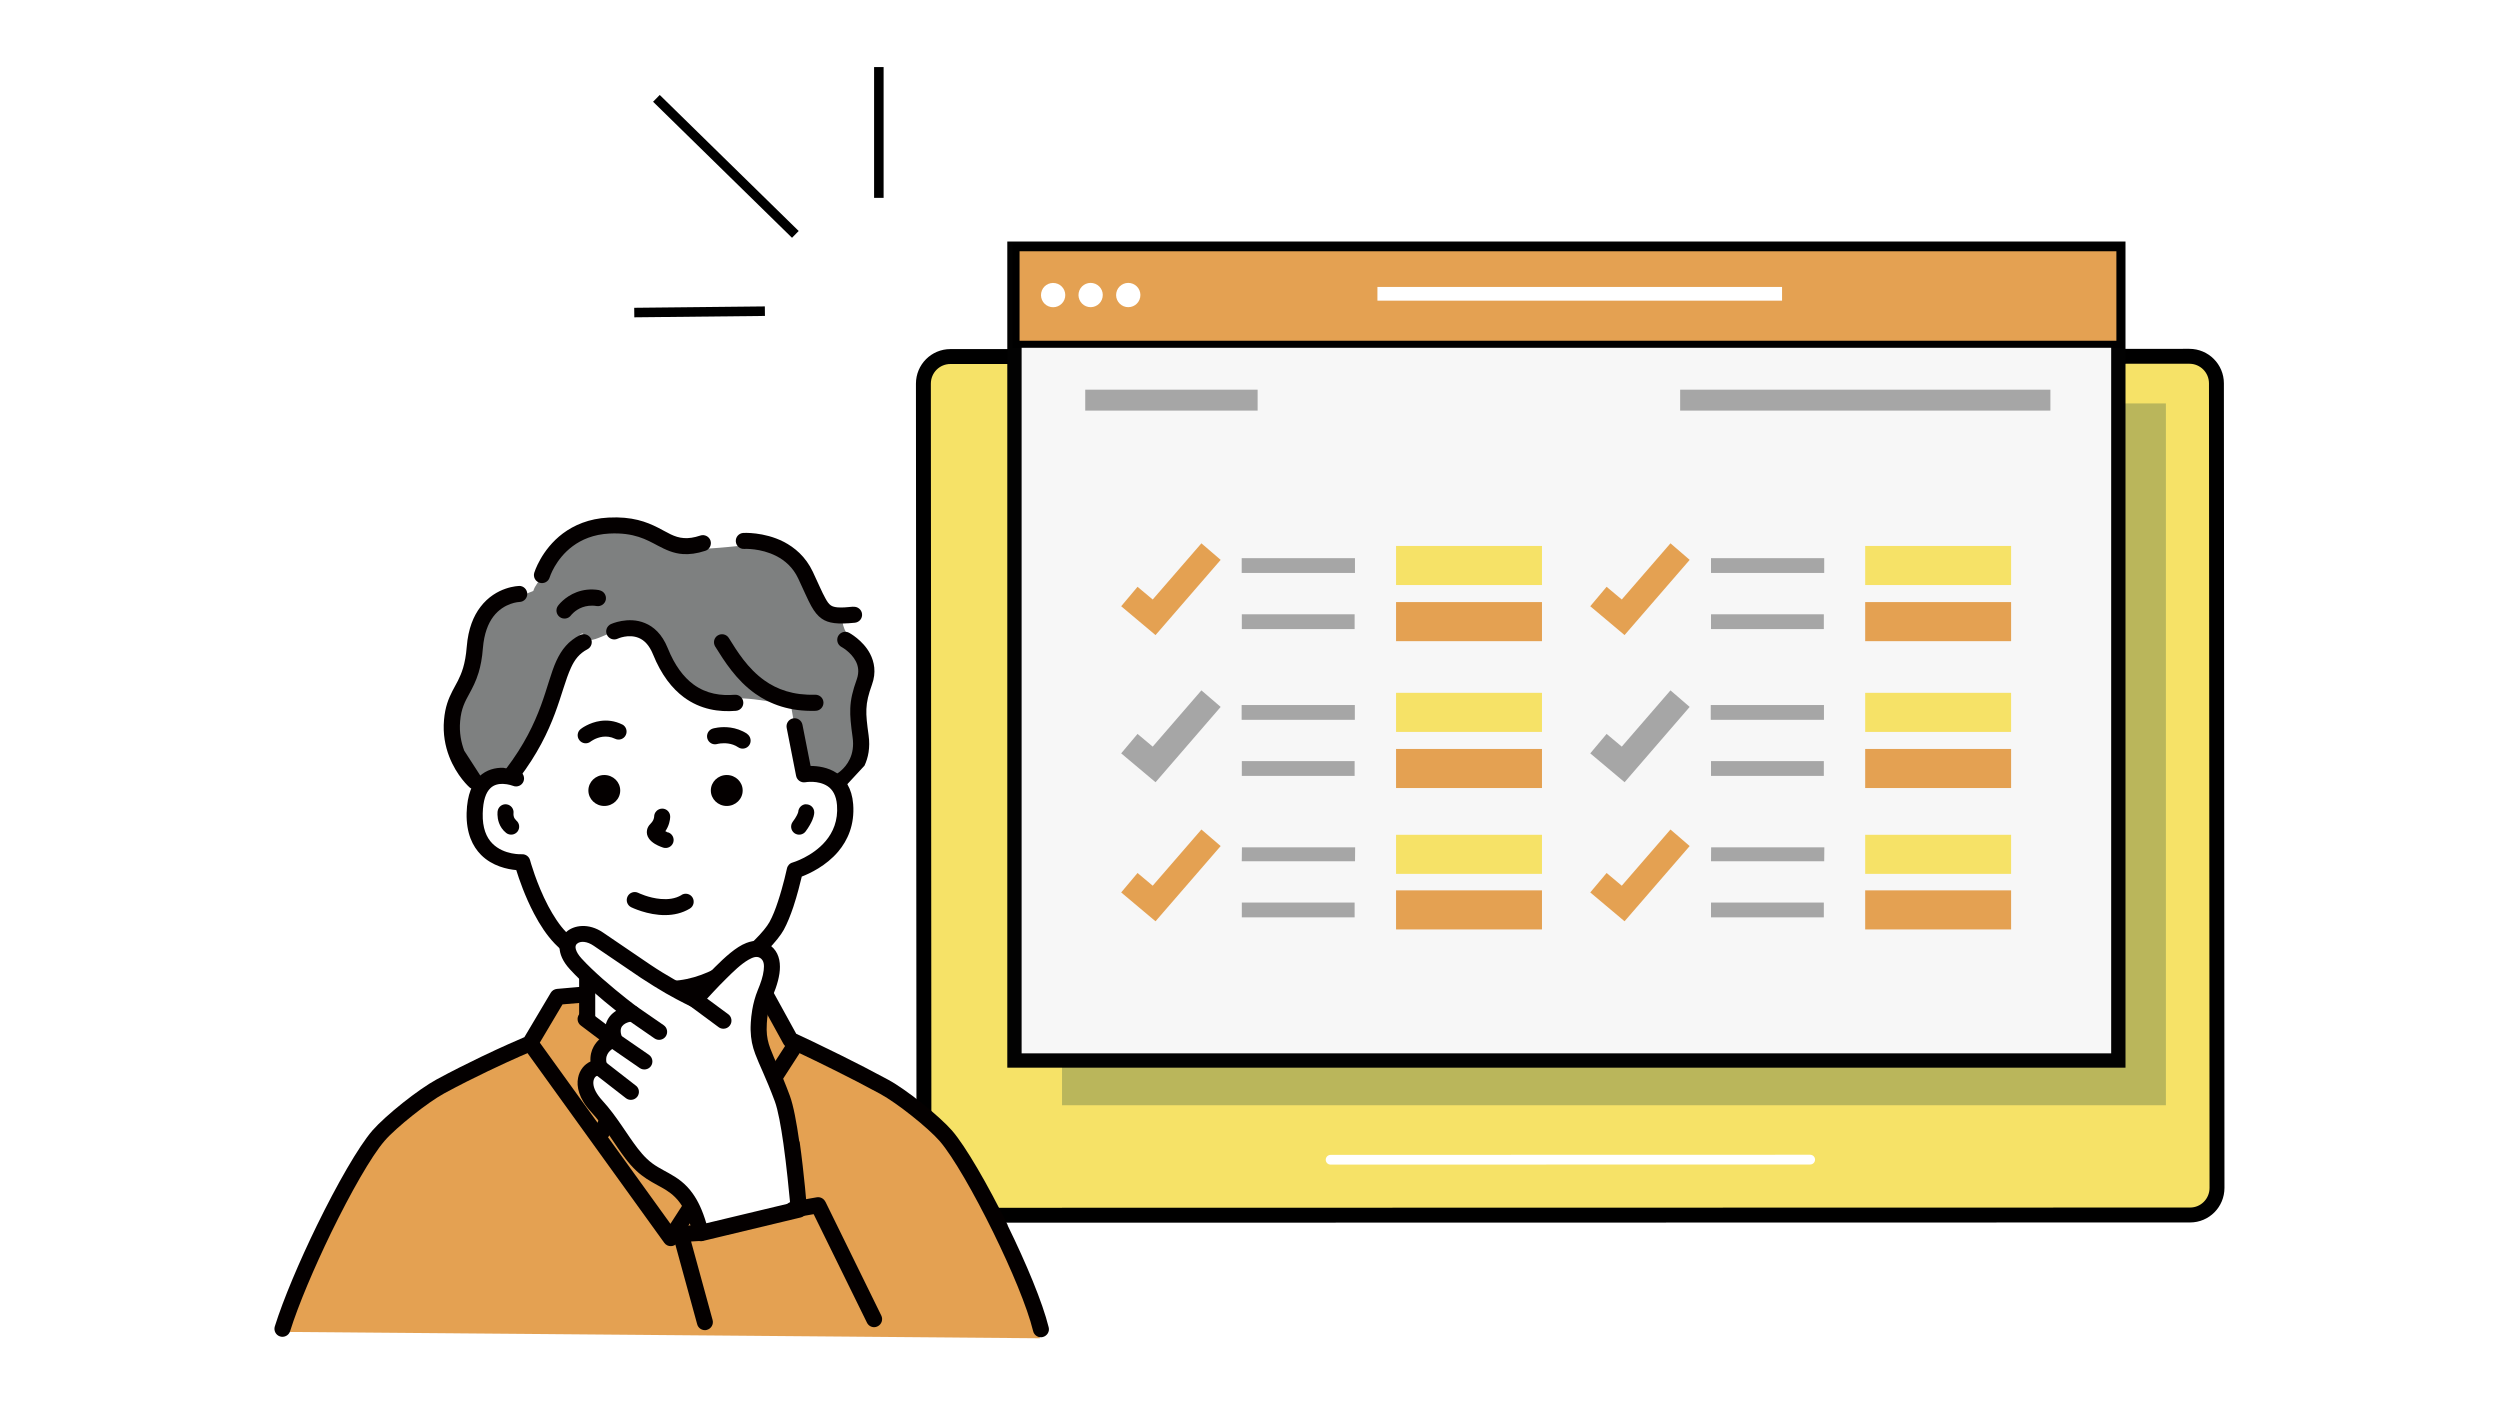 <svg width="410" height="231" viewBox="0 0 410 231" fill="none" xmlns="http://www.w3.org/2000/svg">
<rect width="410" height="231" fill="white"/>
<g clip-path="url(#clip0_193_6266)">
<path d="M155.978 199.301L359.171 199.26C361.617 199.26 363.588 197.279 363.588 194.812L363.495 62.869C363.495 60.423 361.514 58.432 359.058 58.432L155.865 58.473C153.419 58.473 151.438 60.454 151.438 62.921L151.53 194.864C151.53 197.31 153.512 199.301 155.968 199.301H155.978Z" fill="#F6E267" stroke="black" stroke-width="2.447" stroke-miterlimit="10"/>
<path d="M296.868 190.179L218.219 190.199" stroke="white" stroke-width="1.598" stroke-miterlimit="10" stroke-linecap="round"/>
<g opacity="0.25">
<path d="M355.208 66.161H174.172V181.261H355.208V66.161Z" fill="#063438"/>
</g>
<path d="M347.407 40.784H166.371V173.924H347.407V40.784Z" fill="#F7F7F7" stroke="#020202" stroke-width="2.348" stroke-miterlimit="10"/>
<path d="M347.665 40.629H166.629V56.46H347.665V40.629Z" fill="#E4A152" stroke="black" stroke-width="1.156" stroke-miterlimit="10"/>
<path d="M174.67 48.772C174.876 47.698 174.174 46.646 173.091 46.439C171.997 46.233 170.965 46.935 170.758 48.018C170.552 49.112 171.264 50.144 172.337 50.351C173.411 50.557 174.463 49.855 174.67 48.772Z" fill="white"/>
<path d="M180.818 48.762C181.035 47.689 180.323 46.636 179.239 46.43C178.166 46.223 177.113 46.925 176.907 48.008C176.7 49.082 177.412 50.135 178.486 50.341C179.559 50.547 180.612 49.846 180.818 48.762Z" fill="white"/>
<path d="M186.991 48.762C187.197 47.689 186.495 46.636 185.412 46.43C184.339 46.223 183.286 46.925 183.079 48.008C182.863 49.082 183.585 50.135 184.658 50.341C185.752 50.547 186.784 49.846 186.991 48.762Z" fill="white"/>
<path d="M227.023 48.184H291.132" stroke="white" stroke-width="2.248" stroke-miterlimit="10" stroke-linecap="square"/>
<path opacity="0.33" d="M277.262 65.624H334.549" stroke="black" stroke-width="3.431" stroke-miterlimit="10" stroke-linecap="square"/>
<path opacity="0.33" d="M179.695 65.624H204.536" stroke="black" stroke-width="3.431" stroke-miterlimit="10" stroke-linecap="square"/>
<path d="M125.442 51.032L104.018 51.259" stroke="black" stroke-width="1.562" stroke-miterlimit="10"/>
<path d="M130.437 38.441L107.65 16.129" stroke="black" stroke-width="1.562" stroke-miterlimit="10"/>
<path d="M144.131 32.445V11" stroke="black" stroke-width="1.562" stroke-miterlimit="10"/>
<path d="M189.498 104.15L183.873 99.424L186.556 96.235L189.043 98.319L197.031 89.103L200.189 91.818L189.528 104.13H189.518L189.498 104.15Z" fill="#E4A152"/>
<path opacity="0.33" d="M189.498 128.278L183.873 123.551L186.556 120.362L189.043 122.447L197.031 113.221L200.189 115.935L189.528 128.267H189.518L189.498 128.278Z" fill="black"/>
<path d="M189.498 151.086L183.873 146.359L186.556 143.17L189.043 145.255L197.031 136.039L200.189 138.753L189.528 151.065H189.518L189.498 151.086Z" fill="#E4A152"/>
<path opacity="0.33" d="M222.193 115.625H203.627V118.05H222.193V115.625Z" fill="black"/>
<path opacity="0.33" d="M222.16 124.821H203.656V127.247H222.16V124.821Z" fill="black"/>
<path opacity="0.33" d="M222.213 91.539H203.637V93.964H222.213V91.539Z" fill="black"/>
<path opacity="0.33" d="M222.16 100.744H203.656V103.169H222.16V100.744Z" fill="black"/>
<path opacity="0.33" d="M222.243 138.96H203.677L203.646 141.251H222.223L222.243 138.96Z" fill="black"/>
<path opacity="0.33" d="M222.16 148.021H203.656V150.446H222.16V148.021Z" fill="black"/>
<path d="M252.884 98.742H228.951V105.151H252.884V98.742Z" fill="#E4A152"/>
<path d="M252.884 113.624H228.951V120.033H252.884V113.624Z" fill="#F6E267"/>
<path d="M252.884 122.829H228.951V129.238H252.884V122.829Z" fill="#E4A152"/>
<path d="M252.884 136.906H228.951V143.315H252.884V136.906Z" fill="#F6E267"/>
<path d="M252.884 146.019H228.951V152.427H252.884V146.019Z" fill="#E4A152"/>
<path d="M252.884 89.536H228.951V95.945H252.884V89.536Z" fill="#F6E267"/>
<path d="M266.425 104.15L260.801 99.424L263.484 96.235L265.971 98.319L273.959 89.103L277.107 91.818L266.446 104.13H266.436L266.425 104.15Z" fill="#E4A152"/>
<path opacity="0.33" d="M266.425 128.278L260.801 123.551L263.484 120.362L265.971 122.447L273.959 113.221L277.107 115.935L266.446 128.267H266.436L266.425 128.278Z" fill="black"/>
<path d="M266.425 151.086L260.801 146.359L263.484 143.17L265.971 145.255L273.959 136.039L277.107 138.753L266.446 151.065H266.436L266.425 151.086Z" fill="#E4A152"/>
<path opacity="0.33" d="M299.128 115.625H280.562V118.05H299.128V115.625Z" fill="black"/>
<path opacity="0.33" d="M299.109 124.821H280.605V127.247H299.109V124.821Z" fill="black"/>
<path opacity="0.33" d="M299.171 91.539H280.605V93.964H299.171V91.539Z" fill="black"/>
<path opacity="0.33" d="M299.109 100.744H280.605V103.169H299.109V100.744Z" fill="black"/>
<path opacity="0.33" d="M299.192 138.96H280.626L280.605 141.251H299.171L299.192 138.96Z" fill="black"/>
<path opacity="0.33" d="M299.109 148.021H280.605V150.446H299.109V148.021Z" fill="black"/>
<path d="M329.821 98.742H305.889V105.151H329.821V98.742Z" fill="#E4A152"/>
<path d="M329.821 113.624H305.889V120.033H329.821V113.624Z" fill="#F6E267"/>
<path d="M329.821 122.829H305.889V129.238H329.821V122.829Z" fill="#E4A152"/>
<path d="M329.821 136.906H305.889V143.315H329.821V136.906Z" fill="#F6E267"/>
<path d="M329.821 146.019H305.889V152.427H329.821V146.019Z" fill="#E4A152"/>
<path d="M329.821 89.536H305.889V95.945H329.821V89.536Z" fill="#F6E267"/>
<path fill-rule="evenodd" clip-rule="evenodd" d="M151.386 183.429C146.051 178.258 129.25 171.571 129.25 171.571L126.04 162.448L120.963 161.87L120.632 168.114L115.297 173.986L110.158 181.674L106.349 174.254L96.463 166.989L96.308 163.274L92.18 163.48L87.34 171.169C87.34 171.169 83.305 172.933 78.083 175.317C72.881 177.701 67.071 181.561 62.788 185.916C58.526 190.281 45.502 218.424 45.502 218.424L170.551 219.477C170.551 219.477 165.783 208.197 164.07 203.512C162.357 198.806 156.701 188.589 151.386 183.429Z" fill="#E4A152"/>
<path fill-rule="evenodd" clip-rule="evenodd" d="M132.573 127.308L131.912 124.78L131.541 118.567C131.541 118.567 124.926 112.22 124.379 111.725C123.832 111.229 111.179 100.796 111.179 100.796C111.179 100.796 102.768 100.919 100.229 99.309C97.691 97.7 89.682 114.088 89.682 114.088L86.813 121.126L84.357 128.02L82.272 127.741L79.197 130.776L78.547 135.327L80.012 140.198L84.285 141.488L86.689 143.17L88.454 148.041L91.736 152.912L96.194 158.155L96.153 168.217L107.546 176.256L110.343 183.181L115.235 175.338L121.695 169.311L121.117 159.61C121.117 159.61 125.669 155.461 127.475 152.211C129.291 148.96 130.457 144.336 130.457 144.336C130.457 144.336 134.265 141.467 136.938 139.445C139.621 137.401 139.498 132.84 138.249 129.95C136.99 127.05 132.583 127.339 132.583 127.339L132.573 127.308Z" fill="white"/>
<path fill-rule="evenodd" clip-rule="evenodd" d="M138.372 101.775C138.909 101.105 134.492 101.879 133.615 98.814C132.748 95.748 132.067 93.426 130.013 91.754C127.959 90.083 124.254 89.267 121.602 89.494C118.95 89.742 114.202 90.31 112.273 89.794C110.332 89.267 105.812 87.823 102.582 87.038C99.352 86.254 98.433 85.645 95.213 88.153C91.993 90.661 89.63 93.488 88.124 95.645C86.627 97.812 88.939 96.058 84.615 98.174C80.28 100.289 79.991 99.588 79.331 103.045C78.691 106.502 79.186 108.329 77.514 111.693C75.832 115.068 73.82 114.851 74.191 119.309C74.573 123.768 74.542 123.809 75.987 126.771C77.421 129.733 79.176 130.754 79.176 130.754C79.176 130.754 81.395 126.554 84.594 127.741C84.594 127.741 86.73 120.393 88.103 117.988C89.475 115.573 95.11 101.765 95.75 104.17C96.4 106.574 100.25 102.807 104.429 102.704C108.609 102.601 108.124 108.7 112.427 113.375C113.604 114.655 120.477 114.16 124.492 114.799C126.277 115.078 129.693 115.532 129.693 115.532L131.499 126.017L134.564 127.813L138.321 128.762C138.321 128.762 141.602 126.864 141.293 122.343C140.983 117.823 141.076 115.037 141.592 112.384C142.118 109.732 141.922 108.638 140.653 106.812C139.384 104.975 137.794 102.436 138.331 101.775H138.362H138.372Z" fill="#7E8080"/>
<path fill-rule="evenodd" clip-rule="evenodd" d="M137.207 126.771C135.783 125.822 134.08 125.615 132.935 125.615L131.603 118.856C131.459 118.133 130.768 117.679 130.055 117.813C129.343 117.958 128.879 118.649 129.013 119.362L130.561 127.246C130.706 127.948 131.376 128.412 132.089 128.288C132.089 128.288 134.163 127.907 135.732 128.939C136.536 129.475 137.145 130.435 137.269 132.045C137.465 134.594 136.598 136.514 135.422 137.917C133.234 140.518 129.973 141.457 129.973 141.457C129.508 141.581 129.147 141.973 129.054 142.458C129.054 142.458 128.476 145.172 127.579 147.866C127.186 149.073 126.722 150.26 126.206 151.199C125.401 152.654 122.769 155.513 119.219 157.773C116.619 159.414 113.502 160.735 110.21 160.859C107.021 160.993 103.78 159.992 100.891 158.578C97.485 156.906 94.575 154.656 92.872 152.892C91.716 151.705 90.746 150.157 89.91 148.598C87.96 144.904 86.928 141.065 86.928 141.065C86.763 140.466 86.205 140.064 85.586 140.095C85.586 140.095 82.665 140.26 80.756 138.34C79.766 137.349 79.105 135.791 79.167 133.407C79.219 131.271 79.683 129.971 80.426 129.259C81.045 128.66 81.819 128.546 82.48 128.557C83.398 128.588 84.131 128.877 84.131 128.877C84.802 129.155 85.576 128.835 85.844 128.175C86.123 127.504 85.803 126.73 85.142 126.441L82.531 125.915C81.252 125.884 79.776 126.214 78.579 127.36C77.505 128.412 76.608 130.218 76.525 133.345C76.453 136.679 77.516 138.805 78.888 140.198C80.746 142.066 83.254 142.571 84.668 142.695C85.111 144.13 86.102 147.03 87.588 149.847C88.527 151.643 89.673 153.397 90.984 154.76C92.841 156.679 96.02 159.156 99.745 160.972C103.017 162.572 106.701 163.666 110.323 163.521C114.09 163.367 117.671 161.901 120.643 160.023C124.699 157.474 127.63 154.151 128.538 152.489C129.116 151.436 129.643 150.095 130.107 148.733C130.757 146.772 131.242 144.801 131.49 143.758C132.78 143.263 135.474 142.014 137.465 139.661C139.024 137.804 140.179 135.265 139.921 131.88C139.715 129.217 138.559 127.69 137.228 126.782H137.218L137.207 126.771Z" fill="#040000"/>
<path fill-rule="evenodd" clip-rule="evenodd" d="M109.549 136.534L109.116 136.317C109.271 136.09 109.394 135.874 109.498 135.647C109.931 134.707 109.91 133.923 109.91 133.923C109.91 133.19 109.312 132.602 108.589 132.612C107.877 132.623 107.279 133.211 107.279 133.933C107.279 133.933 107.268 134.202 107.114 134.522C107.021 134.697 106.897 134.893 106.711 135.069C106.34 135.43 106.175 135.791 106.113 136.121C106.02 136.596 106.113 137.071 106.412 137.504C106.629 137.834 107 138.154 107.423 138.412C108.043 138.784 108.765 139.011 108.765 139.011C109.456 139.228 110.199 138.846 110.416 138.154C110.633 137.463 110.251 136.72 109.56 136.503H109.549V136.534Z" fill="#040000"/>
<path fill-rule="evenodd" clip-rule="evenodd" d="M99.105 127.102C97.66 127.102 96.494 128.247 96.494 129.64C96.494 131.034 97.66 132.179 99.105 132.179C100.55 132.179 101.716 131.044 101.716 129.64C101.716 128.237 100.55 127.102 99.105 127.102Z" fill="#040000"/>
<path fill-rule="evenodd" clip-rule="evenodd" d="M119.187 127.102C117.742 127.102 116.576 128.247 116.576 129.64C116.576 131.034 117.742 132.179 119.187 132.179C120.632 132.179 121.798 131.044 121.798 129.64C121.798 128.237 120.632 127.102 119.187 127.102Z" fill="#040000"/>
<path fill-rule="evenodd" clip-rule="evenodd" d="M111.777 146.783C110.714 147.423 109.496 147.526 108.382 147.433C106.369 147.268 104.687 146.432 104.687 146.432C104.037 146.112 103.242 146.37 102.922 147.02C102.602 147.67 102.86 148.465 103.51 148.785C103.51 148.785 106.194 150.116 109.145 150.075C110.487 150.065 111.88 149.765 113.129 149.012C113.758 148.64 113.944 147.825 113.583 147.206C113.211 146.576 112.386 146.391 111.777 146.762V146.783Z" fill="#040000"/>
<path fill-rule="evenodd" clip-rule="evenodd" d="M96.297 156.71C95.565 156.71 94.977 157.298 94.977 158.031V166.679C94.977 167.412 95.565 168 96.297 168C97.03 168 97.618 167.412 97.618 166.679V158.031C97.618 157.298 97.03 156.71 96.297 156.71Z" fill="#040000"/>
<path fill-rule="evenodd" clip-rule="evenodd" d="M95.11 104.15C93.211 105.12 92.097 106.534 91.24 108.391C89.486 112.21 89.001 118.206 82.974 126.111C82.54 126.689 82.644 127.525 83.222 127.958C83.799 128.392 84.635 128.289 85.069 127.711C91.271 119.568 91.839 113.417 93.645 109.496C94.243 108.185 95.007 107.174 96.338 106.482C96.978 106.152 97.236 105.357 96.906 104.717C96.576 104.078 95.781 103.82 95.141 104.15H95.131H95.11Z" fill="#040000"/>
<path fill-rule="evenodd" clip-rule="evenodd" d="M120.466 113.944C118.278 114.119 115.863 113.83 113.706 112.23C112.107 111.044 110.652 109.145 109.506 106.286C108.557 103.943 107.163 102.757 105.78 102.189C103.025 101.033 100.177 102.354 100.177 102.354C99.526 102.664 99.227 103.448 99.537 104.109C99.846 104.759 100.631 105.058 101.291 104.748C101.291 104.748 103.056 103.912 104.769 104.625C105.657 104.996 106.472 105.801 107.081 107.287C108.464 110.713 110.239 112.922 112.148 114.346C114.883 116.369 117.907 116.802 120.693 116.575C121.426 116.513 121.962 115.884 121.9 115.151C121.839 114.418 121.209 113.882 120.476 113.944H120.466Z" fill="#040000"/>
<path fill-rule="evenodd" clip-rule="evenodd" d="M133.699 113.933C130.107 114.047 127.435 113.066 125.371 111.591C122.605 109.62 120.881 106.812 119.529 104.635C119.148 104.016 118.332 103.83 117.713 104.212C117.094 104.594 116.908 105.399 117.29 106.028C118.807 108.464 120.747 111.549 123.843 113.748C126.32 115.502 129.509 116.709 133.771 116.575C134.504 116.544 135.061 115.946 135.051 115.213C135.03 114.48 134.421 113.923 133.689 113.933H133.699Z" fill="#040000"/>
<path fill-rule="evenodd" clip-rule="evenodd" d="M114.843 87.834C113.79 88.185 112.934 88.298 112.18 88.246C110.55 88.143 109.414 87.287 107.928 86.544C106.029 85.584 103.687 84.676 99.786 84.882C96.555 85.047 94.12 86.141 92.314 87.483C88.743 90.166 87.618 93.933 87.618 93.933C87.412 94.624 87.794 95.367 88.506 95.574C89.197 95.78 89.94 95.398 90.147 94.686C90.147 94.686 91.055 91.714 93.903 89.588C95.369 88.494 97.329 87.638 99.93 87.503C103.986 87.297 106.029 88.504 107.866 89.475C109.198 90.176 110.446 90.765 112.015 90.868C113.057 90.93 114.234 90.806 115.679 90.331C116.37 90.104 116.742 89.361 116.525 88.67C116.298 87.978 115.555 87.607 114.863 87.823V87.844L114.843 87.834Z" fill="#040000"/>
<path fill-rule="evenodd" clip-rule="evenodd" d="M139.931 99.495C138.868 99.609 138.032 99.66 137.382 99.609C136.917 99.567 136.566 99.485 136.267 99.289C135.906 99.041 135.648 98.649 135.359 98.112C134.791 97.111 134.213 95.687 133.295 93.757C132.129 91.301 130.333 89.784 128.506 88.845C125.266 87.194 121.901 87.4 121.901 87.4C121.169 87.451 120.622 88.071 120.673 88.793C120.715 89.526 121.344 90.073 122.067 90.021C122.067 90.021 124.729 89.866 127.309 91.187C128.692 91.889 130.044 93.035 130.911 94.882C131.86 96.894 132.469 98.36 133.047 99.392C133.584 100.352 134.11 101.002 134.76 101.456C135.865 102.23 137.371 102.416 140.209 102.127C140.942 102.044 141.458 101.394 141.375 100.682C141.303 99.97 140.643 99.443 139.931 99.516V99.495Z" fill="#040000"/>
<path fill-rule="evenodd" clip-rule="evenodd" d="M139.239 103.767C138.599 103.427 137.805 103.674 137.454 104.314C137.124 104.954 137.361 105.759 138.001 106.1C138.001 106.1 139.549 106.915 140.344 108.432C140.756 109.216 140.932 110.197 140.519 111.384C139.817 113.344 139.508 114.676 139.446 116.182C139.394 117.462 139.539 118.855 139.828 120.919C140.034 122.364 139.807 123.53 139.384 124.449C138.569 126.214 137.093 126.988 137.093 126.988C136.443 127.318 136.185 128.102 136.515 128.752C136.835 129.402 137.629 129.66 138.28 129.341L141.778 125.563C142.377 124.284 142.738 122.632 142.449 120.568C142.191 118.711 142.036 117.441 142.088 116.286C142.139 115.027 142.418 113.912 143.006 112.271C143.729 110.259 143.388 108.556 142.686 107.204C141.52 104.975 139.239 103.767 139.239 103.767Z" fill="#040000"/>
<path fill-rule="evenodd" clip-rule="evenodd" d="M85.111 96.101C85.111 96.101 81.364 96.142 78.784 99.548C77.68 100.992 76.782 103.067 76.545 106.08C76.431 107.515 76.215 108.629 75.946 109.538C75.451 111.189 74.77 112.221 74.192 113.335C73.552 114.594 73.005 115.926 72.819 118.052C72.613 120.374 73.026 122.386 73.655 124.037C74.894 127.288 76.999 129.125 76.999 129.125C77.536 129.61 78.382 129.548 78.856 129.012C79.342 128.475 79.28 127.629 78.743 127.154L76.132 123.108C75.637 121.777 75.296 120.157 75.461 118.289C75.637 116.173 76.276 115.038 76.958 113.789C77.494 112.799 78.052 111.756 78.495 110.291C78.815 109.228 79.073 107.938 79.197 106.276C79.393 103.923 80.043 102.262 80.9 101.127C82.654 98.805 85.183 98.722 85.183 98.722C85.915 98.712 86.493 98.103 86.473 97.38C86.452 96.658 85.854 96.07 85.131 96.09V96.111L85.111 96.101Z" fill="#040000"/>
<path fill-rule="evenodd" clip-rule="evenodd" d="M102.046 118.814C100.777 118.185 99.559 118.092 98.517 118.226C96.587 118.484 95.235 119.557 95.235 119.557C94.668 120.001 94.564 120.837 95.029 121.405C95.473 121.972 96.308 122.075 96.876 121.611C96.876 121.611 97.681 120.982 98.847 120.827C99.446 120.754 100.137 120.806 100.87 121.157C101.52 121.477 102.315 121.209 102.624 120.558C102.944 119.908 102.676 119.114 102.026 118.794V118.825L102.046 118.814Z" fill="#040000"/>
<path fill-rule="evenodd" clip-rule="evenodd" d="M122.53 120.341C121.621 119.743 120.662 119.444 119.795 119.32C118.164 119.093 116.895 119.485 116.895 119.485C116.203 119.691 115.801 120.424 116.007 121.126C116.214 121.817 116.946 122.23 117.648 122.013C117.648 122.013 118.433 121.797 119.434 121.941C119.95 122.013 120.527 122.189 121.074 122.56C121.673 122.963 122.499 122.787 122.891 122.189C123.283 121.59 123.118 120.765 122.519 120.352L122.53 120.341Z" fill="#040000"/>
<path fill-rule="evenodd" clip-rule="evenodd" d="M120.777 157.918C120.045 157.918 119.467 158.516 119.467 159.239L119.508 165.173C119.508 165.905 120.107 166.494 120.829 166.483C121.562 166.483 122.14 165.885 122.14 165.152L122.098 159.218C122.098 158.485 121.5 157.897 120.767 157.907H120.777V157.918Z" fill="#040000"/>
<path fill-rule="evenodd" clip-rule="evenodd" d="M95.936 161.776L91.344 162.179C90.921 162.22 90.539 162.447 90.322 162.819L85.998 170.095C85.007 170.518 82.283 171.694 78.908 173.314C76.638 174.408 74.089 175.678 71.581 177.04C70.085 177.855 68.02 179.31 66.07 180.858C64.047 182.468 62.138 184.192 61.096 185.379C58.815 188.01 55.255 194.244 51.973 200.962C49.114 206.834 46.462 213.078 45.069 217.526C44.852 218.217 45.234 218.96 45.925 219.177C46.617 219.394 47.36 219.012 47.576 218.32C48.938 213.965 51.539 207.876 54.326 202.118C57.484 195.647 60.889 189.62 63.077 187.092C64.037 185.977 65.822 184.398 67.701 182.902C69.517 181.457 71.426 180.095 72.84 179.321C75.317 177.979 77.825 176.72 80.054 175.657C84.254 173.645 87.433 172.313 87.433 172.313C87.691 172.21 87.918 172.024 88.062 171.777L92.252 164.718L96.163 164.387C96.886 164.326 97.422 163.686 97.35 162.963C97.288 162.231 96.648 161.694 95.926 161.756H95.916L95.936 161.776Z" fill="#040000"/>
<path fill-rule="evenodd" clip-rule="evenodd" d="M165.277 200.942C161.995 194.265 158.342 187.959 156.123 185.4C155.081 184.213 153.172 182.49 151.149 180.88C149.198 179.332 147.134 177.866 145.638 177.061C143.058 175.668 140.375 174.275 137.96 173.088C134.472 171.354 131.592 170.002 130.581 169.538L126.917 162.871C126.701 162.489 126.319 162.231 125.875 162.19L121.283 161.798C120.55 161.736 119.92 162.273 119.858 163.005C119.796 163.738 120.333 164.368 121.066 164.429L124.946 164.76L128.486 171.199C128.63 171.447 128.837 171.643 129.085 171.767C129.085 171.767 132.47 173.315 136.783 175.472C139.157 176.648 141.82 178.021 144.369 179.404C145.762 180.168 147.692 181.53 149.508 182.975C151.397 184.471 153.172 186.06 154.132 187.165C156.268 189.642 159.756 195.71 162.914 202.15C165.835 208.104 168.466 214.348 169.436 218.311C169.601 219.013 170.324 219.456 171.026 219.271C171.727 219.085 172.171 218.383 171.985 217.681C170.984 213.595 168.28 207.144 165.267 200.994V200.952L165.277 200.942Z" fill="#040000"/>
<path fill-rule="evenodd" clip-rule="evenodd" d="M119.898 167.949L113.325 174.254C113.263 174.316 113.201 174.378 113.149 174.461L110.022 179.053L108.278 174.905C108.185 174.688 108.051 174.502 107.855 174.368L96.833 166.071C96.255 165.637 95.419 165.751 94.986 166.329C94.552 166.907 94.666 167.742 95.244 168.176L105.987 176.267L108.536 182.325C108.732 182.769 109.135 183.078 109.609 183.13C110.094 183.181 110.559 182.965 110.827 182.552L115.234 176.081L121.715 169.868C122.241 169.373 122.251 168.537 121.756 168.011C121.25 167.484 120.425 167.474 119.898 167.97V167.949Z" fill="#040000"/>
<path fill-rule="evenodd" clip-rule="evenodd" d="M105.71 174.574C104.007 176.04 102.417 177.505 100.993 179.28C99.703 180.901 98.537 182.758 97.536 185.101C97.257 185.772 97.567 186.546 98.227 186.835C98.898 187.113 99.672 186.804 99.961 186.143C100.859 184.059 101.901 182.387 103.047 180.942C104.368 179.301 105.844 177.939 107.433 176.587C107.98 176.112 108.052 175.276 107.577 174.729C107.103 174.182 106.267 174.11 105.72 174.585L105.71 174.574Z" fill="#040000"/>
<path fill-rule="evenodd" clip-rule="evenodd" d="M120.363 180.013C118.949 177.928 117.257 176.132 115.791 174.657C115.275 174.141 114.45 174.141 113.934 174.657C113.418 175.173 113.418 175.998 113.934 176.514C115.1 177.67 116.39 179.043 117.556 180.601C118.578 181.984 119.496 183.511 120.095 185.204C120.343 185.895 121.096 186.256 121.777 186.009C122.458 185.761 122.83 185.008 122.582 184.326C122.035 182.778 121.261 181.323 120.363 180.013Z" fill="#040000"/>
<path fill-rule="evenodd" clip-rule="evenodd" d="M130.683 170.972C130.064 170.58 129.259 170.756 128.867 171.365L109.95 200.705C105.347 194.327 88.237 170.591 88.237 170.591C87.814 170.002 86.998 169.878 86.4 170.291C85.811 170.714 85.677 171.55 86.1 172.139L108.939 203.821C109.197 204.183 109.61 204.389 110.043 204.368C110.477 204.368 110.879 204.121 111.116 203.77L131.076 172.809C131.468 172.19 131.292 171.385 130.683 170.993V170.972Z" fill="#040000"/>
<path fill-rule="evenodd" clip-rule="evenodd" d="M84.656 134.532C84.481 134.388 84.377 134.212 84.305 134.057C84.181 133.717 84.212 133.407 84.212 133.407C84.316 132.685 83.82 132.024 83.098 131.911C82.375 131.808 81.715 132.313 81.612 133.025C81.612 133.025 81.467 133.944 81.839 134.966C82.045 135.533 82.406 136.121 83.015 136.606C83.593 137.05 84.408 136.947 84.862 136.39C85.306 135.822 85.224 134.997 84.646 134.542L84.656 134.532Z" fill="#040000"/>
<path fill-rule="evenodd" clip-rule="evenodd" d="M132.212 131.891C131.52 131.891 130.953 132.458 130.912 133.139V133.16C130.839 133.428 130.623 133.955 130.003 134.78C129.57 135.369 129.694 136.194 130.272 136.628C130.86 137.061 131.686 136.937 132.119 136.359C132.707 135.565 133.027 134.935 133.223 134.491C133.584 133.635 133.533 133.201 133.533 133.201C133.533 132.469 132.914 131.891 132.202 131.911H132.212V131.891Z" fill="#040000"/>
<path fill-rule="evenodd" clip-rule="evenodd" d="M98.288 96.781C96.812 96.533 95.584 96.74 94.583 97.111C92.56 97.865 91.508 99.351 91.508 99.351C91.085 99.939 91.208 100.765 91.807 101.198C92.395 101.621 93.221 101.497 93.644 100.909C93.644 100.909 94.284 100.052 95.501 99.598C96.131 99.371 96.926 99.237 97.844 99.392C98.556 99.505 99.237 99.031 99.361 98.319C99.475 97.596 99 96.925 98.288 96.802V96.781Z" fill="#040000"/>
<path fill-rule="evenodd" clip-rule="evenodd" d="M124.409 168.898C124.398 168.258 124.44 165.368 125.482 162.871C126.72 159.94 127.226 157.153 125.337 155.977C123.211 154.646 120.456 157.257 118.144 159.537C116.287 161.385 114.016 163.934 114.016 163.934C114.016 163.934 110.218 162.19 105.853 159.269C102.179 156.813 98.753 154.439 98.103 154.006C94.779 151.746 90.992 154.336 94.387 158.051C97.783 161.767 103.717 166.173 103.717 166.173C103.717 166.173 99.434 166.473 100.744 170.415C100.744 170.415 97.194 171.498 98.33 175.1C96.493 174.852 94.377 177.66 97.814 181.364C100.817 184.615 102.643 188.568 105.172 190.962C108.712 194.337 112.706 193.191 114.883 202.18L130.972 198.32C130.972 198.32 129.858 184.337 128.289 180.136C125.843 173.552 124.491 172.334 124.409 168.887H124.398L124.409 168.898Z" fill="white"/>
<path fill-rule="evenodd" clip-rule="evenodd" d="M131.077 187.175C130.644 184.141 130.117 181.261 129.529 179.693C128.053 175.709 126.97 173.697 126.33 171.953C125.958 170.952 125.752 170.064 125.731 168.867C125.731 168.506 125.731 167.391 125.958 166.06C126.103 165.214 126.33 164.275 126.701 163.397C127.434 161.664 127.919 159.961 127.909 158.557C127.909 156.947 127.321 155.657 126.051 154.863C124.926 154.161 123.698 154.14 122.398 154.646C120.695 155.296 118.848 157.019 117.238 158.619C116.546 159.311 115.793 160.105 115.112 160.828C114.575 161.406 114.09 161.932 113.729 162.324C113.007 161.963 111.882 161.375 110.54 160.611C109.364 159.94 108.012 159.125 106.618 158.186L98.878 152.922C96.556 151.343 94.09 151.694 92.82 152.881C91.541 154.089 91.076 156.359 93.46 158.96C94.523 160.126 95.813 161.354 97.124 162.499C98.548 163.759 99.952 164.904 101.045 165.771C100.664 166.019 100.302 166.308 100.003 166.689C99.456 167.391 99.085 168.372 99.26 169.724C98.62 170.105 97.867 170.725 97.361 171.633C97 172.283 96.773 173.109 96.835 174.089C95.875 174.522 95.049 175.451 94.802 176.772C94.523 178.165 94.905 180.147 96.907 182.314C99.219 184.812 100.818 187.722 102.583 190.013C103.13 190.735 103.708 191.396 104.327 191.974C105.452 193.047 106.639 193.718 107.785 194.347C108.786 194.894 109.776 195.41 110.684 196.308C111.882 197.474 112.893 199.28 113.667 202.552C113.832 203.254 114.555 203.697 115.256 203.522L131.335 199.662C131.965 199.507 132.388 198.919 132.346 198.279C132.346 198.279 131.882 192.49 131.139 187.216L131.087 187.195L131.077 187.175ZM115.834 200.622C115.194 198.444 114.441 196.907 113.615 195.751C112.429 194.069 111.077 193.171 109.683 192.397C108.497 191.726 107.258 191.169 106.082 190.034C105.566 189.548 105.081 188.981 104.606 188.372C102.79 186.029 101.149 183.057 98.785 180.487C97.826 179.435 97.361 178.516 97.31 177.732C97.258 176.958 97.64 176.359 98.156 176.421C98.6 176.483 99.054 176.308 99.332 175.957C99.632 175.606 99.714 175.142 99.58 174.718C99.322 173.924 99.384 173.325 99.632 172.871C100.106 171.984 101.118 171.695 101.118 171.695C101.448 171.591 101.747 171.344 101.902 171.045C102.067 170.725 102.098 170.363 101.974 170.033C101.706 169.228 101.747 168.671 102.026 168.299C102.604 167.546 103.791 167.515 103.791 167.515C104.338 167.474 104.802 167.102 104.967 166.566C105.122 166.039 104.926 165.461 104.492 165.141C104.492 165.141 101.665 163.026 98.816 160.518C97.588 159.424 96.36 158.279 95.359 157.174C94.874 156.638 94.564 156.132 94.441 155.688C94.337 155.317 94.379 155.007 94.595 154.801C95.184 154.254 96.309 154.378 97.371 155.11L105.122 160.374C106.587 161.344 107.981 162.19 109.198 162.902C111.706 164.336 113.471 165.141 113.471 165.141C113.997 165.389 114.627 165.255 115.009 164.821C115.009 164.821 115.906 163.82 117.021 162.634C117.671 161.942 118.404 161.168 119.085 160.508C120.241 159.362 121.51 158.113 122.749 157.401C123.43 157.019 124.07 156.751 124.658 157.102C125.308 157.515 125.349 158.268 125.246 159.135C125.133 160.126 124.761 161.22 124.286 162.355C123.843 163.428 123.543 164.574 123.368 165.606C123.1 167.185 123.089 168.506 123.1 168.929C123.141 170.456 123.389 171.591 123.863 172.861C124.503 174.605 125.576 176.617 127.063 180.601C127.599 182.046 128.074 184.719 128.476 187.536C129.013 191.334 129.395 195.41 129.581 197.32L115.845 200.612H115.834V200.622Z" fill="#040000"/>
<path d="M119.435 166.339L113.614 162.036C113.026 161.602 112.201 161.726 111.767 162.304C111.334 162.892 111.457 163.718 112.035 164.151L117.856 168.455C118.083 168.63 118.372 168.713 118.64 168.713C119.043 168.713 119.435 168.537 119.703 168.176C120.137 167.588 120.013 166.762 119.435 166.329V166.339Z" fill="#040000"/>
<path d="M113.336 203.605L114.966 203.512C115.699 203.47 116.246 202.862 116.215 202.129C116.174 201.396 115.544 200.839 114.832 200.88L111.581 201.056C111.179 201.076 110.807 201.272 110.58 201.602C110.353 201.933 110.271 202.335 110.374 202.717L114.337 217.176C114.492 217.764 115.028 218.146 115.606 218.146C115.72 218.146 115.833 218.135 115.947 218.094C116.649 217.898 117.061 217.176 116.865 216.474L113.336 203.594V203.605Z" fill="#040000"/>
<path d="M135.348 197.072C135.09 196.545 134.512 196.256 133.934 196.36L129.847 197.072C129.125 197.196 128.65 197.877 128.784 198.599C128.908 199.321 129.589 199.786 130.312 199.672L133.439 199.125L142.18 216.917C142.407 217.382 142.871 217.66 143.356 217.66C143.553 217.66 143.759 217.619 143.934 217.516C144.585 217.196 144.853 216.401 144.533 215.751L135.358 197.061H135.348V197.072Z" fill="#040000"/>
<path fill-rule="evenodd" clip-rule="evenodd" d="M108.847 168.135L104.461 165.101C103.862 164.688 103.036 164.833 102.624 165.431C102.211 166.03 102.355 166.855 102.954 167.268L107.34 170.302C107.938 170.715 108.764 170.571 109.177 169.972C109.59 169.374 109.445 168.548 108.847 168.135Z" fill="#040000"/>
<path fill-rule="evenodd" clip-rule="evenodd" d="M104.265 178.032L99.156 174.058C98.578 173.615 97.763 173.707 97.309 174.285C96.865 174.863 96.968 175.699 97.536 176.133L102.655 180.106C103.233 180.55 104.048 180.436 104.502 179.879C104.956 179.301 104.853 178.465 104.275 178.032H104.265Z" fill="#040000"/>
<path fill-rule="evenodd" clip-rule="evenodd" d="M106.432 172.995L101.643 169.693C101.045 169.28 100.219 169.435 99.806 170.023C99.394 170.622 99.548 171.447 100.137 171.86L104.925 175.163C105.524 175.575 106.349 175.421 106.762 174.832C107.175 174.234 107.02 173.408 106.432 172.995Z" fill="#040000"/>
</g>
<defs>
<clipPath id="clip0_193_6266">
<rect width="320" height="208.477" fill="white" transform="translate(45 11)"/>
</clipPath>
</defs>
</svg>
